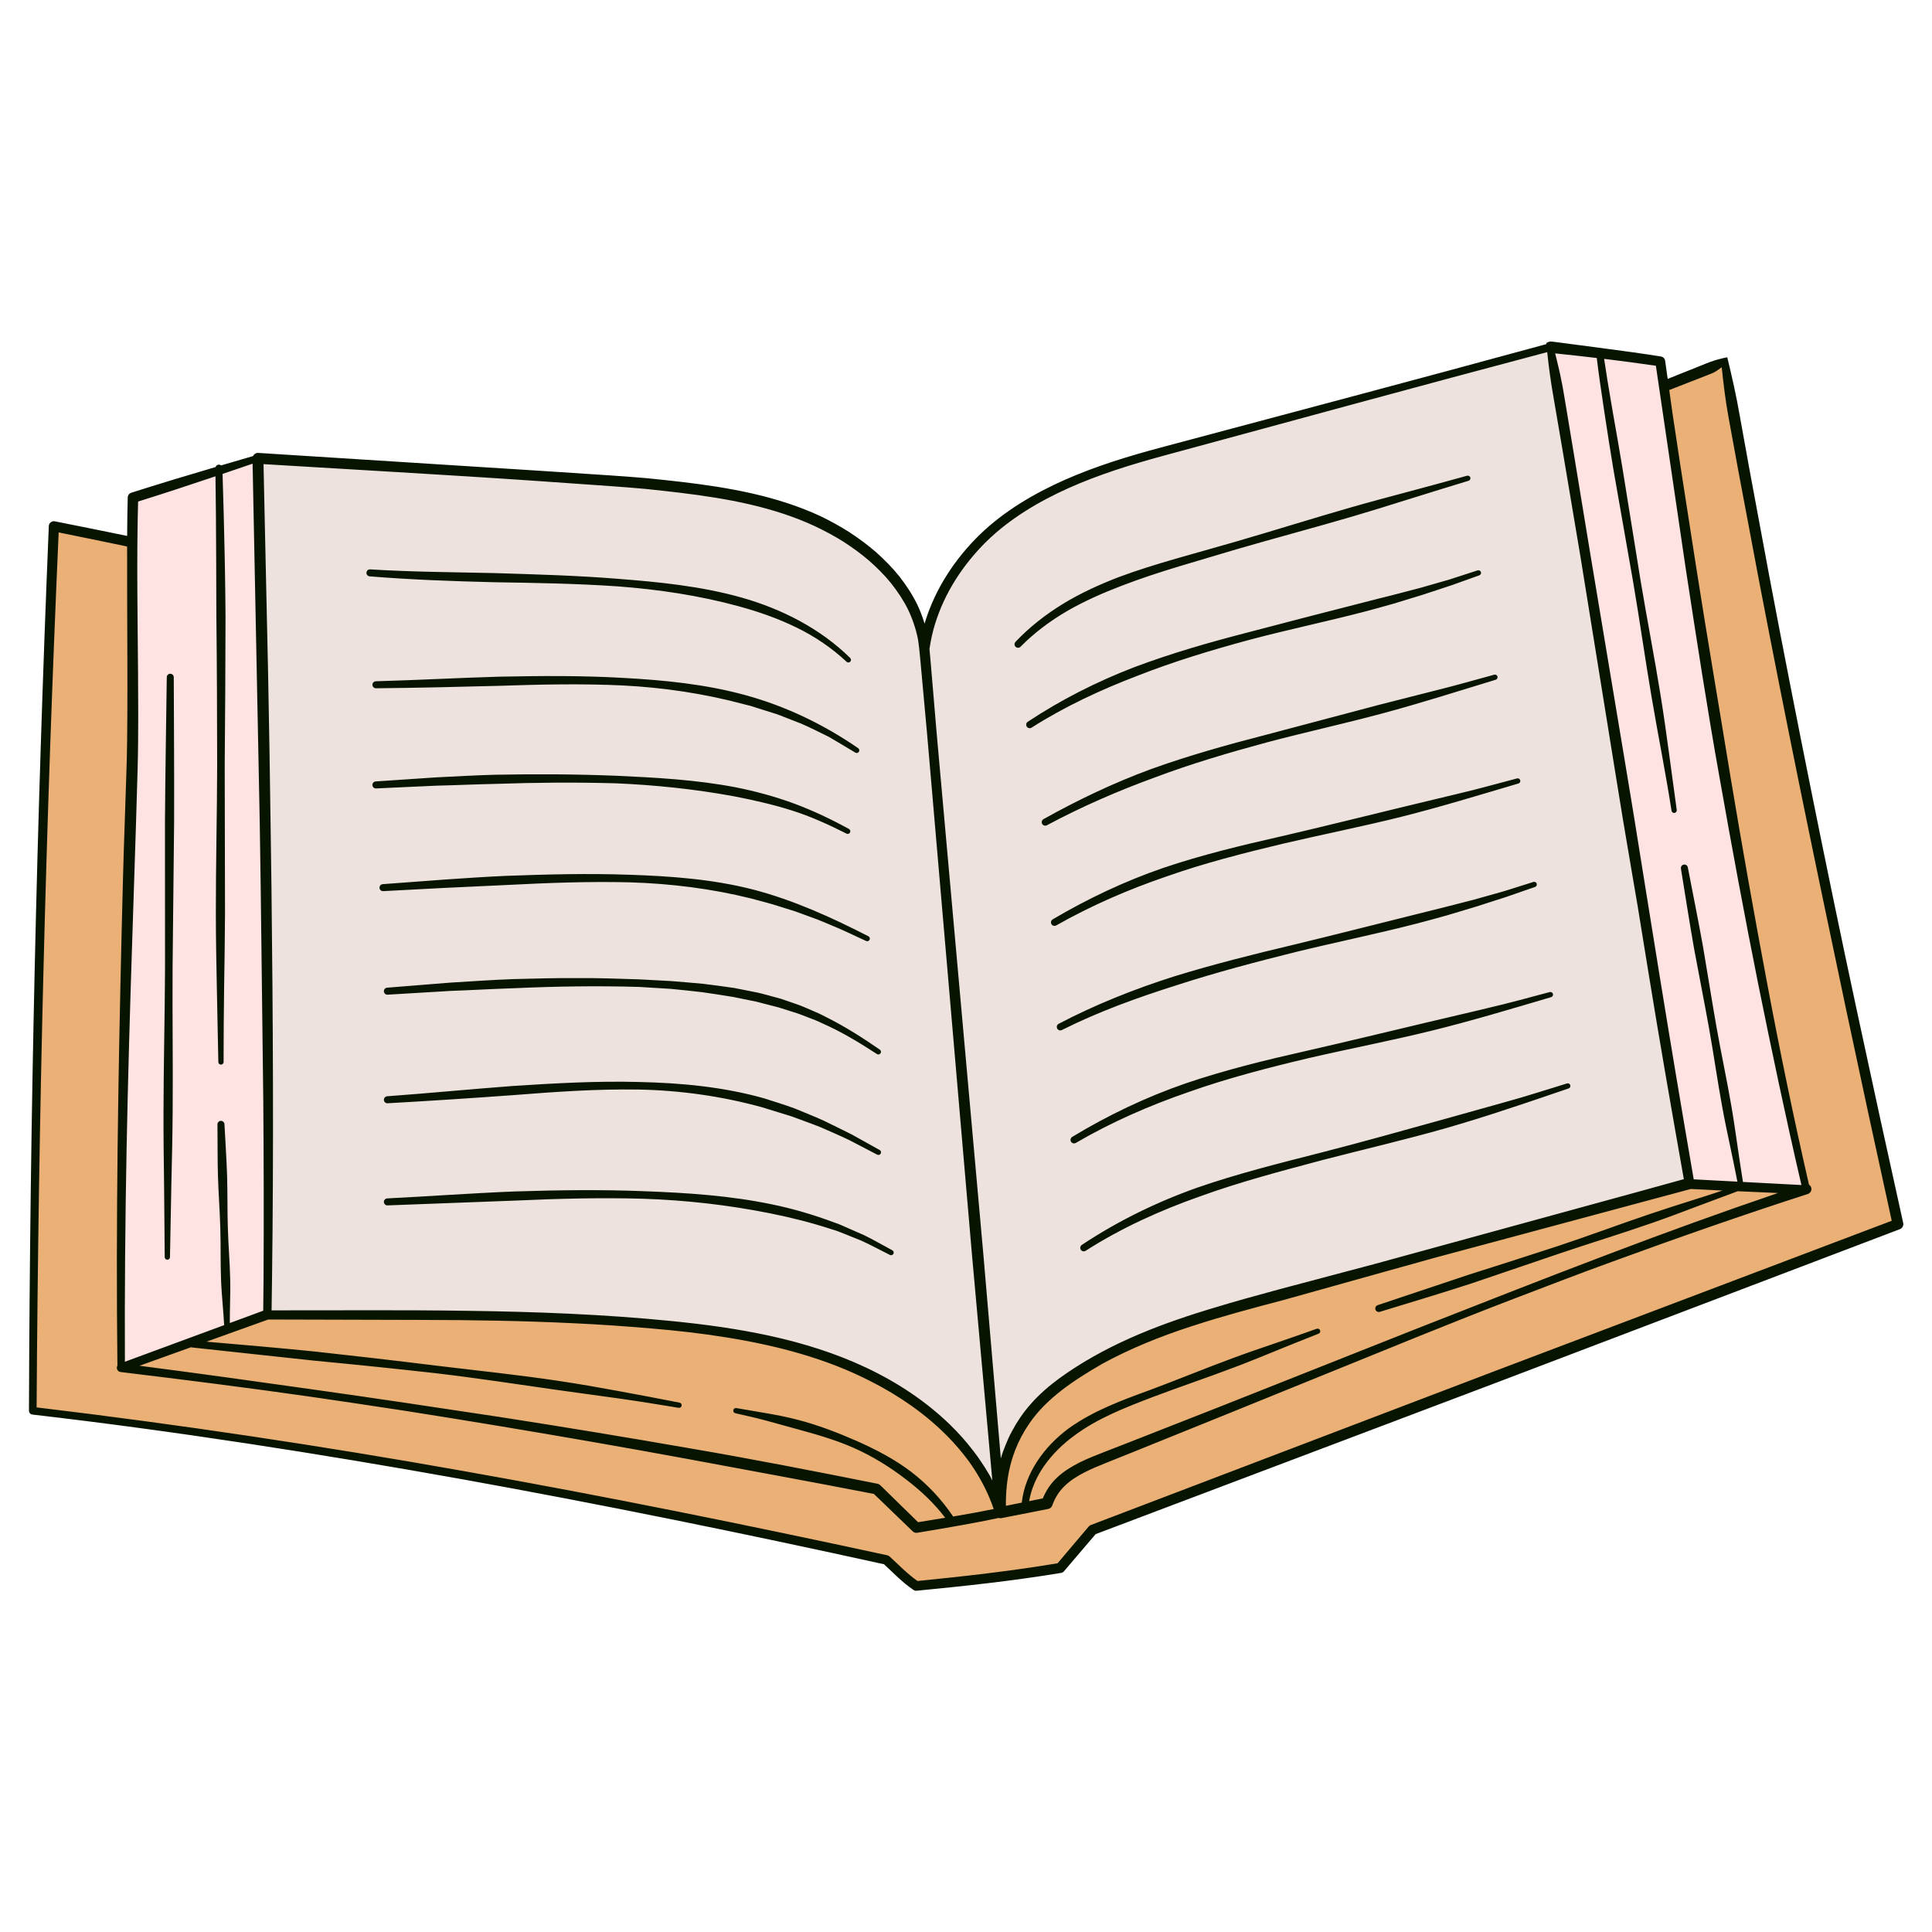 <svg xmlns="http://www.w3.org/2000/svg" xmlns:xlink="http://www.w3.org/1999/xlink" width="1080" viewBox="0 0 810 810" height="1080" preserveAspectRatio="xMidYMid meet"><defs><clipPath id="4b1799aba3"><path d="M 12.141 143 L 798 143 L 798 667 L 12.141 667 Z M 12.141 143 " clip-rule="nonzero"></path></clipPath></defs><path fill="#eab075" d="M 795.73 513.234 C 682.945 556.441 458.082 641.383 458.082 641.383 C 458.082 641.383 449.316 652.023 444.492 657.375 C 424.434 660.727 404.355 662.934 384.113 664.918 C 379.555 661.895 375.629 657.688 371.586 653.996 C 252.91 628.102 134.371 605.664 13.738 591.465 C 14.332 467.816 17.281 344.18 22.582 220.645 C 33.547 222.832 44.492 225.078 55.434 227.344 C 55.266 257.738 56.125 298.574 55.355 322.871 C 52.711 406.367 50.062 489.891 50.801 573.426 C 157.227 586.617 262.262 603.496 367.469 624.266 C 373.195 630.023 378.457 634.73 384.184 640.488 C 384.184 640.488 407.797 636.773 419.398 634.184 C 419.398 634.184 432.969 631.754 438.93 630.301 C 442.562 619.605 452.684 615.223 463.199 611.094 C 560.707 572.828 657.688 531.102 757.234 498.492 C 733.402 395.895 712.824 267.754 697.562 161.957 C 705.957 158.648 714.422 155.32 722.996 151.879 C 744.395 273.258 769.148 392.883 795.73 513.234 Z M 795.73 513.234 " fill-opacity="1" fill-rule="nonzero"></path><path fill="#ffe3e2" d="M 757.234 498.492 L 708.629 496.094 C 690.992 396.484 673.004 281.602 655.695 178.902 C 653.797 167.625 651.902 156.488 650.02 145.543 C 650.02 145.543 680.859 149.082 696.062 151.516 C 696.555 154.969 697.055 158.449 697.562 161.957 C 712.824 267.754 733.402 395.895 757.234 498.492 Z M 108.145 192.164 C 108.145 192.164 74.059 203.023 55.738 208.656 C 55.562 214.145 55.473 220.48 55.434 227.344 C 55.266 257.738 56.125 298.574 55.355 322.871 C 52.711 406.367 50.062 489.891 50.801 573.426 L 112.09 551.117 C 113.594 453.82 111.242 340.414 109.109 238.773 C 108.777 222.918 108.449 207.34 108.145 192.164 Z M 108.145 192.164 " fill-opacity="1" fill-rule="nonzero"></path><path fill="#eab075" d="M 757.234 498.492 C 657.688 531.102 560.707 572.828 463.199 611.094 C 452.684 615.223 442.562 619.605 438.93 630.301 C 432.969 631.754 419.398 634.184 419.398 634.184 C 417.945 602.059 435.781 586.984 445.324 579.98 C 472.152 560.285 505.152 551.332 537.312 542.77 C 594.148 527.641 651.797 511.223 708.629 496.094 Z M 366.477 577.156 C 340.098 563.594 310.223 558.469 280.703 555.504 C 223.062 549.715 169.074 551.117 112.09 551.117 L 50.801 573.426 C 157.227 586.617 262.262 603.496 367.469 624.266 C 373.195 630.023 378.457 634.73 384.184 640.488 C 384.184 640.488 407.797 636.773 419.398 634.184 C 412.531 611.301 392.859 590.719 366.477 577.156 Z M 366.477 577.156 " fill-opacity="1" fill-rule="nonzero"></path><path fill="#ede2de" d="M 708.629 496.094 C 651.797 511.223 594.148 527.641 537.312 542.77 C 505.152 551.332 472.152 560.285 445.324 579.98 C 435.781 586.984 417.945 602.059 419.398 634.184 C 412.531 611.301 392.859 590.719 366.477 577.156 C 340.098 563.594 310.223 558.469 280.703 555.504 C 223.062 549.715 169.074 551.117 112.09 551.117 C 113.594 453.82 111.242 340.414 109.109 238.773 C 108.777 222.918 108.449 207.34 108.145 192.164 C 108.145 192.164 254.43 200.988 272.07 202.84 C 296.246 205.375 320.906 208.254 342.926 218.555 C 364.945 228.855 385.348 247.582 387.551 271.785 C 390.535 250.371 404.16 230.434 421.672 217.508 C 440.352 203.719 462.789 196.035 485.184 189.898 C 540.129 174.848 650.02 145.543 650.02 145.543 C 651.902 156.488 653.797 167.625 655.695 178.902 C 673.004 281.602 690.992 396.484 708.629 496.094 Z M 708.629 496.094 " fill-opacity="1" fill-rule="nonzero"></path><g clip-path="url(#4b1799aba3)"><path fill="#071500" d="M 797.93 512.75 C 791.273 482.766 784.715 452.758 778.289 422.727 C 771.836 392.699 765.629 362.617 759.562 332.512 C 753.5 302.406 747.594 272.266 741.887 242.094 L 733.469 196.805 L 729.375 174.137 C 727.965 165.961 726.066 157.617 724.164 149.781 C 721.953 150.238 719.457 150.832 717.129 151.695 L 715.449 152.34 L 711.453 153.945 L 700.781 158.211 L 699.184 158.852 L 698.113 151.223 C 697.988 150.352 697.305 149.613 696.391 149.469 C 688.699 148.23 681.023 147.199 673.34 146.184 L 661.82 144.664 L 656.059 143.902 L 653.18 143.527 L 651.738 143.344 L 651.016 143.25 L 650.656 143.203 C 650.016 143.062 648.793 143.383 648.277 143.895 C 648.289 144.02 648.305 144.148 648.316 144.273 C 594.523 158.977 540.602 173.211 486.727 187.613 C 473.133 191.242 459.555 195.391 446.547 201.117 C 433.594 206.875 421.086 214.172 410.719 224.199 C 400.473 234.215 392.289 246.543 387.965 260.367 C 387.848 260.73 387.75 261.102 387.641 261.465 C 386.816 258.754 385.816 256.098 384.609 253.539 C 382.527 249.289 379.934 245.332 377.039 241.637 C 374.105 237.965 370.793 234.641 367.312 231.527 C 363.793 228.457 360.027 225.699 356.137 223.141 C 352.211 220.645 348.133 218.398 343.945 216.379 C 325.551 207.855 305.539 204.391 285.891 202.062 C 280.957 201.492 276.051 200.949 271.102 200.477 C 266.109 200.02 261.203 199.695 256.258 199.344 L 226.66 197.395 L 108.281 189.887 C 108.219 189.883 108.145 189.883 108.082 189.883 C 107.188 189.906 106.438 190.453 106.086 191.215 C 101.625 192.508 97.152 193.812 92.668 195.129 C 92.41 194.926 92.094 194.793 91.742 194.797 C 91.102 194.809 90.578 195.23 90.387 195.805 C 78.59 199.277 66.762 202.848 55.094 206.562 L 55.059 206.574 C 54.203 206.848 53.574 207.637 53.547 208.59 C 53.398 213.961 53.34 219.324 53.312 224.688 C 43.215 222.617 33.109 220.566 23 218.566 C 22.895 218.547 22.773 218.527 22.668 218.523 C 21.496 218.477 20.512 219.387 20.461 220.555 C 15.371 344.125 12.562 467.789 12.141 591.457 C 12.137 592.262 12.734 592.957 13.551 593.055 C 73.684 600.031 133.523 609.395 193.113 620.062 C 252.523 630.742 311.668 642.852 370.629 655.816 C 374.504 659.391 378.262 663.414 383.004 666.594 C 383.371 666.84 383.824 666.965 384.297 666.918 L 384.309 666.918 C 404.516 664.973 424.746 662.781 444.84 659.453 L 444.895 659.445 C 445.332 659.371 445.75 659.152 446.059 658.785 L 459.352 643.191 L 627.754 579.539 L 796.535 515.336 C 797.559 514.945 798.172 513.852 797.93 512.75 Z M 456.441 640.004 L 456.426 640.023 L 443.395 655.414 C 423.961 658.668 404.34 660.875 384.68 662.84 C 380.547 659.984 376.914 656.172 372.922 652.535 C 372.676 652.309 372.359 652.137 372.008 652.062 C 312.793 639.246 253.398 627.195 193.727 616.637 C 134.535 606.113 75.051 597.203 15.348 590.055 C 16.121 467.73 19.176 345.422 24.598 223.219 C 34.168 225.152 43.73 227.125 53.289 229.117 C 53.273 237.508 53.328 245.891 53.32 254.27 C 53.359 269.477 53.469 284.676 53.387 299.855 C 53.344 307.445 53.281 315.035 53.031 322.59 L 52.273 345.379 C 51.727 360.57 51.359 375.77 50.992 390.973 C 49.551 451.477 48.516 512.016 49.227 572.555 C 49.113 572.754 49.027 572.969 48.996 573.211 C 48.875 574.203 49.586 575.105 50.578 575.227 C 77.105 578.441 103.621 581.781 130.074 585.562 C 143.301 587.484 156.516 589.453 169.723 591.473 C 182.922 593.539 196.109 595.691 209.293 597.871 C 235.652 602.254 261.977 606.836 288.254 611.672 C 314.301 616.559 340.383 621.266 366.395 626.34 L 382.652 642.008 L 382.703 642.059 C 383.172 642.504 383.832 642.73 384.52 642.621 C 390.422 641.656 396.305 640.66 402.191 639.605 C 407.688 638.617 413.172 637.594 418.672 636.398 C 419.035 636.516 419.418 636.574 419.816 636.496 L 439.496 632.625 C 440.23 632.48 440.875 631.965 441.145 631.211 L 441.195 631.07 C 442.297 628.027 443.988 625.242 446.383 622.984 C 448.719 620.676 451.645 618.871 454.719 617.277 C 457.824 615.707 461.109 614.359 464.457 613.027 L 474.527 608.996 L 514.75 592.738 L 595.125 560.121 C 608.531 554.715 621.961 549.375 635.461 544.219 L 655.711 536.488 C 662.461 533.906 669.238 531.406 676.027 528.934 C 703.168 519.016 730.438 509.457 757.922 500.59 C 758.762 500.316 759.395 499.547 759.445 498.609 C 759.488 497.793 759.062 497.082 758.418 496.664 C 751.984 468.551 746.145 440.293 740.828 411.941 C 735.379 383.098 730.266 354.191 725.441 325.234 C 720.723 296.262 715.75 267.328 711.219 238.32 L 704.453 194.805 L 701.172 173.031 L 699.84 163.527 L 702.473 162.5 L 713.188 158.32 L 715.863 157.273 L 717.203 156.746 C 717.594 156.594 717.871 156.477 718.191 156.328 C 719.422 155.77 720.484 154.941 721.832 153.977 C 722.621 161.262 723.418 168.039 724.699 174.984 L 728.852 197.652 L 737.379 242.949 C 743.16 273.129 749.137 303.273 755.277 333.379 C 761.414 363.488 767.738 393.559 774.074 423.621 C 780.305 453.047 786.664 482.441 793.117 511.816 L 626.055 575.078 L 457.324 639.379 C 456.996 639.504 456.684 639.715 456.441 640.004 Z M 57.625 225.574 C 57.676 220.473 57.758 215.367 57.895 210.273 C 68.793 206.871 79.551 203.328 90.34 199.691 C 90.508 210.617 90.582 221.547 90.621 232.48 C 90.625 233.238 90.629 234 90.633 234.762 C 90.633 235.523 90.637 236.285 90.641 237.047 C 90.664 244.199 90.684 251.355 90.715 258.512 C 90.945 279.25 91.02 300 91.047 320.746 C 91 341.496 90.469 362.246 90.496 383 C 90.504 393.379 90.695 403.758 90.91 414.137 L 91.539 445.27 C 91.555 445.863 92.043 446.348 92.645 446.348 C 93.25 446.348 93.746 445.855 93.742 445.246 C 93.777 434.871 93.789 424.5 93.961 414.125 C 94.121 403.754 94.301 393.383 94.336 383.008 L 94.215 320.758 C 94.387 300.008 94.535 279.25 94.551 258.492 C 94.508 251.609 94.41 244.727 94.289 237.844 C 94.273 237.074 94.258 236.309 94.246 235.543 C 94.23 234.777 94.215 234.008 94.203 233.242 C 93.977 221.727 93.668 210.207 93.309 198.691 C 97.492 197.277 101.688 195.848 105.902 194.406 L 106.73 235.945 L 106.777 238.266 L 106.824 240.59 L 108.902 345.133 L 109.297 371.66 L 110.379 461.379 C 110.574 486.164 110.637 510.949 110.496 535.73 C 110.457 540.328 110.418 544.926 110.359 549.523 L 96.355 554.691 C 96.363 552.203 96.371 549.719 96.441 547.23 C 96.52 543.609 96.598 539.988 96.512 536.375 C 96.359 529.141 95.719 521.926 95.523 514.695 C 95.293 507.465 95.414 500.223 95.211 492.992 C 94.973 485.766 94.48 478.543 94.109 471.316 C 94.07 470.535 93.418 469.918 92.629 469.922 C 91.816 469.93 91.164 470.594 91.172 471.406 C 91.238 478.641 91.176 485.879 91.375 493.109 C 91.602 500.34 92.156 507.559 92.359 514.789 C 92.598 522.016 92.391 529.262 92.672 536.488 C 92.801 540.102 93.098 543.711 93.391 547.32 C 93.633 550.07 93.801 552.816 93.977 555.566 L 52.363 570.918 C 52.242 541.363 52.504 511.805 53.062 482.25 C 53.641 451.863 54.535 421.484 55.539 391.102 L 57.012 345.527 L 57.688 322.734 C 57.906 315.098 57.949 307.48 57.953 299.867 C 57.973 276.562 57.441 253.258 57.582 230.016 C 57.586 229.273 57.598 228.535 57.602 227.793 C 57.609 227.055 57.617 226.316 57.625 225.574 Z M 167.199 197.973 C 186.93 199.156 206.656 200.367 226.375 201.73 L 255.938 203.805 C 260.852 204.172 265.809 204.523 270.656 204.988 C 275.543 205.477 280.461 206.035 285.344 206.617 C 304.824 208.988 324.32 212.492 341.906 220.73 C 345.926 222.633 349.84 224.746 353.605 227.102 C 357.332 229.516 360.938 232.113 364.297 235 C 367.613 237.922 370.762 241.035 373.531 244.453 C 376.266 247.895 378.707 251.555 380.66 255.465 C 382.547 259.398 383.953 263.535 384.824 267.793 C 385.039 269.066 385.207 270.395 385.359 271.734 C 385.652 274.293 385.875 276.926 386.113 279.543 C 386.164 280.078 386.211 280.621 386.262 281.152 L 386.914 288.309 L 388.348 304.008 L 388.562 306.328 L 388.742 308.312 L 388.77 308.648 L 398.113 417.016 L 407.473 525.715 L 415.277 612.238 L 416.039 620.684 C 415.645 619.938 415.273 619.18 414.855 618.449 C 413.648 616.324 412.328 614.273 410.949 612.266 C 410.719 611.934 410.492 611.602 410.258 611.273 C 410.074 611.012 409.898 610.742 409.711 610.484 C 409.215 609.789 408.691 609.113 408.176 608.43 C 405.203 604.539 401.953 600.863 398.473 597.469 C 388.207 587.457 376.105 579.516 363.234 573.434 C 350.348 567.34 336.688 563.105 322.855 560.074 C 309.012 557.039 294.973 555.176 280.938 553.793 C 252.867 551.016 224.676 549.953 196.52 549.574 C 168.949 549.141 141.395 549.414 113.863 549.367 C 113.867 549.25 113.867 549.129 113.867 549.012 C 113.934 545.012 113.984 541.012 114.039 537.012 C 114.773 481.867 114.453 426.723 113.809 371.594 C 113.707 363.805 113.59 356.016 113.484 348.223 C 113.176 326.098 112.844 303.969 112.391 281.848 L 111.508 241.617 L 111.457 239.285 L 111.406 236.957 L 110.48 194.59 Z M 389.758 271.621 C 390.293 268.184 390.992 264.879 392.02 261.621 C 396.02 248.559 403.758 236.715 413.523 227.074 C 423.344 217.457 435.449 210.27 448.094 204.594 C 460.797 198.93 474.16 194.773 487.684 191.098 C 541.336 176.566 594.945 161.867 648.676 147.629 C 648.676 147.637 648.68 147.641 648.68 147.648 C 648.973 150.359 649.277 153.098 649.648 155.863 C 650.176 159.879 650.859 164.035 651.531 167.816 L 653.207 177.621 L 653.582 179.809 L 653.953 181.988 L 655.273 189.711 L 662.633 233.516 L 676.789 321.234 L 680.352 343.16 L 684.062 365.066 L 686.617 380.016 L 691.309 408.902 C 695.949 437.43 700.91 465.906 705.957 494.371 L 687.199 499.551 L 575.93 530.039 L 536.695 540.449 C 527.133 543.039 517.551 545.664 508.035 548.586 C 507.785 548.66 507.535 548.727 507.285 548.805 C 506.691 548.984 506.098 549.172 505.5 549.355 C 483.934 555.996 462.473 564.5 443.902 578.043 C 439.598 581.219 435.457 584.805 431.895 588.93 C 428.957 592.293 426.414 596.008 424.312 599.961 C 423.852 600.828 423.387 601.691 422.973 602.582 C 422.973 602.586 422.969 602.586 422.969 602.586 C 422.547 603.492 422.16 604.406 421.793 605.332 C 420.957 607.336 420.195 609.367 419.598 611.453 L 412.223 525.285 L 402.48 416.617 L 392.746 307.949 L 392.699 307.402 L 392.5 305.059 L 392.305 302.727 L 390.449 280.77 C 390.18 277.852 389.98 274.977 389.684 272.035 C 389.707 271.895 389.73 271.762 389.758 271.621 Z M 652.629 148.227 L 655.512 148.535 L 661.277 149.156 C 664.004 149.445 666.73 149.773 669.453 150.098 C 670.238 156.695 671.211 163.191 672.18 169.707 C 672.289 170.445 672.402 171.188 672.512 171.93 C 672.535 172.086 672.559 172.242 672.582 172.398 C 672.668 172.984 672.762 173.57 672.852 174.156 C 673.961 181.578 675.141 188.98 676.355 196.383 L 684.738 244.195 C 687.449 260.145 689.715 276.164 692.414 292.113 C 695.113 308.059 698.32 323.926 700.797 339.898 C 700.891 340.488 701.441 340.906 702.035 340.824 C 702.641 340.742 703.062 340.188 702.98 339.586 L 699.707 315.516 C 698.621 307.492 697.496 299.477 696.203 291.488 C 693.633 275.512 690.527 259.625 687.863 243.668 L 680.141 195.75 C 678.883 188.109 677.516 180.465 676.18 172.824 C 676.055 172.086 675.93 171.348 675.801 170.609 C 675.672 169.867 675.551 169.129 675.422 168.387 C 674.395 162.406 673.414 156.426 672.535 150.453 C 672.621 150.465 672.707 150.473 672.793 150.484 C 679.961 151.371 687.129 152.289 694.238 153.348 L 695.277 160.414 L 695.617 162.723 L 695.957 165.047 L 706.84 239 C 711.312 268.035 715.73 297.086 720.93 326.008 C 726.035 354.945 731.379 383.84 737.156 412.656 C 742.801 440.559 748.66 468.426 755.105 496.164 C 755.156 496.387 755.207 496.609 755.258 496.828 L 730.746 495.535 C 730.707 495.301 730.672 495.07 730.637 494.84 C 729.879 489.973 729.102 485.113 728.422 480.234 C 727.617 474.648 726.812 469.062 725.848 463.508 C 723.934 452.395 721.543 441.363 719.59 430.258 C 717.641 419.148 715.895 408.004 713.996 396.887 C 712.004 385.785 709.754 374.734 707.629 363.656 C 707.48 362.879 706.734 362.355 705.949 362.484 C 705.148 362.613 704.605 363.371 704.738 364.172 L 704.738 364.18 C 706.562 375.312 708.266 386.465 710.223 397.57 C 712.273 408.66 714.473 419.723 716.477 430.82 C 718.473 441.922 720.031 453.102 722.07 464.191 C 723.078 469.742 724.246 475.258 725.418 480.777 C 726.422 485.414 727.34 490.062 728.27 494.711 C 728.316 494.945 728.363 495.176 728.41 495.41 L 710.719 494.477 L 710.098 494.441 C 710.062 494.223 710.023 494.004 709.988 493.785 C 705.055 465.273 700.289 436.738 695.656 408.176 L 689.742 371.512 L 688.586 364.32 C 686.27 349.695 683.906 335.074 681.449 320.473 L 666.84 232.824 L 659.629 188.98 L 658.168 180.195 L 657.805 177.996 L 657.441 175.805 L 655.984 167.062 C 655.418 163.543 654.852 160.402 654.133 157.117 C 653.648 154.891 653.102 152.633 652.543 150.352 C 652.363 149.625 652.188 148.898 652.004 148.164 L 652.168 148.18 Z M 437.211 628.211 L 431.465 629.363 C 432.391 624.055 434.656 619.016 437.762 614.578 C 441.199 609.691 445.543 605.434 450.395 601.898 C 460.098 594.637 471.703 590.156 483.254 585.727 C 494.867 581.352 506.641 577.395 518.242 572.98 C 524.047 570.781 529.793 568.43 535.539 566.078 C 541.277 563.707 547.059 561.453 552.824 559.152 C 553.371 558.934 553.652 558.324 553.457 557.766 C 553.254 557.191 552.625 556.887 552.051 557.09 C 546.191 559.141 540.355 561.242 534.469 563.223 C 528.59 565.227 522.715 567.227 516.895 569.387 C 505.246 573.676 493.773 578.43 482.141 582.762 C 470.527 587.016 458.559 591.336 448.129 598.805 C 442.984 602.609 438.395 607.23 434.875 612.633 C 431.477 617.809 429.074 623.758 428.375 629.984 L 421.719 631.32 C 421.676 625.66 422.191 620.016 423.543 614.57 C 423.855 613.27 424.23 611.988 424.645 610.719 C 424.906 609.914 425.188 609.113 425.488 608.324 C 425.543 608.184 425.59 608.039 425.645 607.898 C 427.16 604.012 429.133 600.312 431.5 596.875 C 438.855 586.066 450.398 578.609 461.906 571.906 C 473.648 565.465 486.156 560.426 498.953 556.234 C 499.383 556.094 499.816 555.969 500.246 555.828 C 512.625 551.777 525.262 548.43 537.934 545.09 L 577.031 534.156 L 580.684 533.137 L 602.066 527.18 L 623.504 521.43 L 688.465 503.969 L 708.883 498.484 C 713.305 498.727 717.727 498.938 722.148 499.141 C 718.266 500.422 714.383 501.695 710.48 502.918 C 704.117 504.934 697.754 506.934 691.441 509.082 C 678.805 513.355 666.309 518.043 653.648 522.254 C 640.969 526.398 628.27 530.48 615.551 534.5 L 577.594 547.191 C 576.844 547.445 576.418 548.254 576.652 549.016 C 576.887 549.793 577.711 550.23 578.484 549.992 C 591.25 546.094 604.043 542.27 616.738 538.145 L 654.656 525.258 C 667.305 520.996 680.082 517.113 692.688 512.711 C 698.992 510.523 705.238 508.164 711.48 505.797 L 728.531 499.426 C 729.957 499.488 731.387 499.551 732.816 499.613 L 745.426 500.176 C 721.73 508.25 698.191 516.766 674.805 525.66 C 661.285 530.805 647.77 535.961 634.305 541.238 L 593.91 557.07 L 513.27 589.043 L 472.906 604.891 L 462.805 608.82 C 459.426 610.125 456 611.484 452.633 613.141 C 449.293 614.84 445.953 616.82 443.098 619.57 C 440.543 621.926 438.543 624.953 437.211 628.211 Z M 399.586 635.793 C 394.832 628.691 388.895 622.359 382.121 617.152 C 375.062 611.773 367.18 607.684 359.156 604.121 C 351.121 600.598 342.891 597.449 334.414 595.246 C 330.18 594.133 325.883 593.301 321.586 592.547 L 308.711 590.34 C 308.141 590.242 307.582 590.609 307.449 591.184 C 307.316 591.773 307.688 592.363 308.285 592.5 L 308.293 592.5 C 312.523 593.457 316.754 594.395 320.934 595.523 L 333.418 598.953 C 341.711 601.238 350.027 603.527 357.879 607.02 C 365.73 610.473 373.047 615.027 379.785 620.199 C 385.926 624.867 391.617 630.18 396.285 636.332 C 392.496 636.961 388.703 637.59 384.914 638.184 L 369.059 622.688 L 369.039 622.668 C 368.738 622.375 368.348 622.16 367.902 622.07 C 341.676 616.84 315.426 611.688 289.059 607.188 C 262.707 602.602 236.32 598.234 209.891 594.137 L 170.223 588.18 C 156.996 586.215 143.762 584.305 130.52 582.441 C 106.523 579.051 82.516 575.699 58.477 572.598 L 80.121 564.824 C 80.227 564.859 80.324 564.91 80.441 564.926 L 131.586 570.445 C 148.652 572.078 165.707 573.809 182.738 575.73 C 199.762 577.727 216.699 580.348 233.66 582.746 L 259.113 586.27 C 267.602 587.453 276.055 588.832 284.512 590.23 C 285.098 590.328 285.668 589.941 285.781 589.355 C 285.895 588.758 285.504 588.18 284.906 588.062 L 272.266 585.625 L 259.605 583.262 L 246.93 580.988 C 242.699 580.254 238.453 579.617 234.211 578.949 C 217.227 576.41 200.148 574.629 183.113 572.582 C 166.082 570.461 149.035 568.508 131.98 566.633 C 116.852 565.094 101.703 563.828 86.562 562.508 L 112.453 553.211 L 176.52 553.383 C 197.977 553.414 219.422 553.738 240.824 554.793 C 251.527 555.281 262.211 556.035 272.883 556.949 C 283.559 557.832 294.195 559.02 304.727 560.742 C 325.75 564.129 346.578 569.555 365.379 579.289 C 377.031 585.223 387.922 592.758 397.109 602.027 C 400.348 605.301 403.352 608.801 406.078 612.496 C 406.699 613.34 407.27 614.215 407.859 615.074 C 411.523 620.566 414.512 626.461 416.621 632.672 C 411.609 633.699 406.543 634.613 401.469 635.488 C 400.844 635.594 400.211 635.688 399.586 635.793 Z M 68.547 466.27 C 68.582 446.008 69.109 425.75 69.188 405.488 L 69.16 344.703 C 69.281 324.441 69.664 304.18 69.918 283.922 C 69.926 283.109 70.594 282.461 71.402 282.469 C 72.207 282.48 72.852 283.137 72.855 283.938 C 72.906 304.199 73.082 324.461 72.996 344.723 L 72.359 405.504 C 72.23 425.766 72.555 446.027 72.387 466.289 C 72.316 476.418 72.078 486.551 71.84 496.68 L 71.262 527.07 C 71.25 527.676 70.75 528.16 70.141 528.148 C 69.543 528.137 69.066 527.652 69.059 527.059 L 68.789 496.664 C 68.652 486.531 68.516 476.402 68.547 466.27 Z M 425.785 271.16 C 425.215 270.602 425.203 269.688 425.746 269.109 C 431.656 262.848 438.512 257.535 445.832 253.066 C 453.168 248.609 460.992 245.059 468.941 241.988 C 476.926 238.992 485.059 236.535 493.191 234.172 L 517.582 227.234 C 533.816 222.551 549.93 217.434 566.176 212.789 C 574.297 210.457 582.465 208.281 590.629 206.105 C 592.254 205.68 593.871 205.23 595.492 204.797 C 599.012 203.848 602.535 202.898 606.051 201.934 C 609.062 201.105 612.078 200.273 615.094 199.449 C 615.336 199.387 615.574 199.422 615.789 199.508 C 616.098 199.633 616.352 199.879 616.445 200.223 C 616.602 200.797 616.27 201.391 615.707 201.566 C 612.02 202.699 608.328 203.82 604.641 204.949 C 600.273 206.285 595.906 207.633 591.551 209.012 C 591.527 209.02 591.504 209.027 591.48 209.035 C 587.102 210.41 582.719 211.781 578.332 213.133 C 574.645 214.266 570.949 215.391 567.246 216.477 C 551.035 221.246 534.688 225.547 518.465 230.277 C 502.297 235.184 485.926 239.535 470.305 245.57 C 462.484 248.547 454.828 251.926 447.605 256.059 C 440.418 260.238 433.699 265.223 427.875 271.137 L 427.863 271.145 C 427.293 271.723 426.363 271.73 425.785 271.16 Z M 607.637 242.977 L 619.457 239.141 L 619.492 239.129 C 620.07 238.941 620.691 239.262 620.879 239.84 C 621.062 240.406 620.762 241.016 620.203 241.215 L 608.426 245.422 L 596.555 249.332 L 584.602 252.992 C 580.605 254.164 576.578 255.219 572.559 256.316 C 556.457 260.539 540.176 263.914 524.141 268.168 C 508.129 272.492 492.246 277.277 476.871 283.324 C 461.457 289.219 446.426 296.203 432.492 305.07 C 431.809 305.508 430.902 305.305 430.465 304.621 C 430.035 303.945 430.227 303.051 430.891 302.609 C 444.848 293.359 459.887 285.754 475.492 279.746 C 491.152 273.855 507.211 269.254 523.328 265.102 C 539.434 260.883 555.52 256.68 571.602 252.602 C 575.617 251.574 579.629 250.523 583.66 249.547 L 595.691 246.41 Z M 602.5 289.32 C 610.531 287.34 618.477 285.047 626.457 282.871 L 626.477 282.867 C 627.066 282.707 627.672 283.055 627.832 283.641 C 627.988 284.215 627.656 284.812 627.09 284.984 C 611.242 289.812 595.441 294.852 579.434 299.145 C 563.426 303.438 547.242 306.98 531.258 311.215 C 515.301 315.527 499.453 320.191 484.043 325.996 C 468.582 331.633 453.457 338.219 438.91 345.996 C 438.195 346.379 437.305 346.109 436.922 345.395 C 436.543 344.688 436.809 343.809 437.504 343.418 C 452.008 335.316 467.09 328.137 482.719 322.398 C 498.387 316.762 514.402 312.285 530.449 308.152 L 578.457 295.43 Z M 611.367 332.754 C 619.633 330.836 627.789 328.508 636 326.367 L 636.023 326.363 C 636.613 326.207 637.215 326.562 637.367 327.148 C 637.52 327.727 637.18 328.316 636.613 328.484 C 620.312 333.289 604.047 338.293 587.547 342.438 C 571.047 346.559 554.367 349.863 537.848 353.73 C 521.352 357.68 504.914 361.848 489.008 367.48 C 473.047 372.926 457.531 379.66 442.816 387.992 C 442.113 388.391 441.215 388.145 440.816 387.438 C 440.418 386.742 440.66 385.855 441.348 385.449 C 456.039 376.777 471.586 369.41 487.758 363.855 C 503.961 358.379 520.559 354.406 537.125 350.645 C 553.688 346.82 570.148 342.691 586.633 338.707 Z M 630.504 373.664 L 642.863 369.77 L 642.898 369.762 C 643.477 369.578 644.098 369.898 644.277 370.48 C 644.457 371.047 644.148 371.656 643.59 371.852 L 631.277 376.117 L 618.875 380.102 L 606.395 383.84 C 602.227 385.043 598.023 386.121 593.832 387.25 C 577.023 391.574 560.031 395.023 543.219 399.137 C 526.426 403.32 509.699 407.734 493.285 413.062 C 476.848 418.254 460.594 424.121 445.195 431.844 C 444.473 432.211 443.586 431.922 443.219 431.199 C 442.859 430.484 443.145 429.609 443.848 429.234 C 459.297 421.141 475.555 414.68 492.125 409.406 C 508.75 404.27 525.602 400.059 542.469 396.055 C 559.324 391.984 576.109 387.711 592.887 383.527 L 605.469 380.391 L 618.027 377.172 Z M 624.371 422.48 C 632.875 420.52 641.273 418.148 649.715 415.934 L 649.738 415.93 C 650.324 415.773 650.926 416.125 651.082 416.715 C 651.234 417.293 650.895 417.883 650.328 418.051 C 633.562 423.008 616.797 428.062 599.805 432.23 C 582.812 436.406 565.633 439.688 548.633 443.625 C 531.66 447.656 514.77 452 498.41 457.809 C 482.004 463.449 466.055 470.422 451.035 479.18 C 450.332 479.586 449.434 479.352 449.023 478.648 C 448.621 477.957 448.852 477.07 449.531 476.652 C 464.547 467.543 480.535 459.938 497.152 454.188 C 513.809 448.535 530.867 444.383 547.918 440.539 C 564.965 436.641 581.938 432.535 598.906 428.5 C 607.383 426.445 615.902 424.566 624.371 422.48 Z M 631.281 461.996 C 639.91 459.652 648.395 456.84 656.953 454.242 L 656.98 454.234 C 657.562 454.059 658.18 454.387 658.355 454.969 C 658.527 455.539 658.211 456.141 657.652 456.332 C 649.16 459.184 640.707 462.16 632.176 464.91 C 623.676 467.762 615.113 470.406 606.504 472.906 C 589.262 477.824 571.797 481.867 554.477 486.352 C 537.199 490.957 519.895 495.504 503.168 501.562 C 486.41 507.473 470.148 514.809 455.16 524.398 C 454.477 524.836 453.57 524.641 453.129 523.961 C 452.695 523.285 452.887 522.387 453.551 521.941 C 468.562 511.965 484.914 503.969 501.887 497.949 C 518.918 492.047 536.34 487.703 553.684 483.281 C 571.031 478.844 588.242 473.988 605.461 469.215 Z M 362.152 517.793 C 366.219 519.758 370.125 522.066 374.109 524.188 C 374.645 524.473 374.848 525.137 374.562 525.672 C 374.281 526.199 373.637 526.402 373.105 526.141 L 372.988 526.082 C 369.004 524.109 365.121 521.949 361.074 520.129 L 354.895 517.645 C 352.828 516.84 350.793 515.949 348.645 515.363 C 340.199 512.613 331.586 510.426 322.871 508.695 C 305.453 505.199 287.672 503.188 269.82 502.582 C 251.961 502.062 234.074 502.535 216.195 503.344 L 162.469 505.367 C 161.66 505.398 160.977 504.766 160.945 503.953 C 160.918 503.148 161.547 502.473 162.352 502.434 C 180.234 501.543 198.113 500.223 216.047 499.516 C 233.984 498.949 251.961 498.695 269.93 499.414 C 287.879 500.074 305.934 501.246 323.645 504.938 C 332.5 506.738 341.195 509.336 349.668 512.496 C 351.824 513.176 353.867 514.168 355.941 515.074 Z M 369.238 483.656 C 368.945 484.176 368.293 484.371 367.77 484.098 L 367.711 484.066 L 356.07 477.996 C 352.133 476.09 348.094 474.41 344.109 472.625 C 340.066 470.988 335.93 469.586 331.859 468.039 L 319.379 464.195 C 302.598 459.586 285.215 457.125 267.719 456.797 C 250.219 456.523 232.695 457.75 215.18 459.137 C 197.652 460.41 180.082 461.57 162.504 462.547 C 161.691 462.594 161 461.973 160.953 461.164 C 160.91 460.363 161.52 459.676 162.316 459.617 C 179.848 458.336 197.344 456.625 214.902 455.312 C 232.465 454.172 250.102 453.156 267.789 453.629 C 285.438 454.008 303.266 455.652 320.41 460.496 C 324.645 461.848 328.891 463.168 333.062 464.676 C 337.156 466.391 341.293 468 345.328 469.832 C 349.293 471.809 353.301 473.688 357.234 475.703 L 368.812 482.156 C 369.344 482.453 369.535 483.125 369.238 483.656 Z M 346.094 426.285 C 354.09 430.262 361.621 435.039 368.875 440.074 C 369.375 440.422 369.504 441.109 369.156 441.609 C 368.816 442.098 368.148 442.227 367.648 441.906 C 360.273 437.109 352.773 432.547 344.785 429.043 C 343.793 428.598 342.816 428.109 341.805 427.707 L 338.758 426.535 C 336.719 425.773 334.719 424.914 332.621 424.324 L 326.402 422.352 L 320.07 420.73 C 319.016 420.461 317.973 420.148 316.906 419.914 L 313.699 419.262 L 307.281 417.957 C 302.965 417.277 298.645 416.555 294.309 415.965 C 289.945 415.512 285.594 414.969 281.223 414.586 L 268.07 413.777 C 250.496 413.254 232.891 413.527 215.305 414.324 C 206.508 414.594 197.715 415.133 188.91 415.445 L 162.523 417.023 L 162.5 417.023 C 161.691 417.074 160.992 416.457 160.945 415.648 C 160.898 414.848 161.5 414.16 162.293 414.094 L 188.699 411.977 C 197.516 411.441 206.328 410.809 215.16 410.496 C 223.996 410.285 232.828 409.988 241.676 410.082 C 250.516 409.977 259.363 410.328 268.203 410.609 L 281.469 411.324 C 285.887 411.652 290.301 412.082 294.723 412.461 C 299.129 412.969 303.531 413.609 307.934 414.23 L 314.488 415.531 L 317.762 416.184 C 318.852 416.422 319.926 416.738 321.008 417.008 L 327.469 418.762 C 329.59 419.465 331.699 420.207 333.805 420.957 C 335.934 421.641 337.965 422.59 340.02 423.465 L 343.094 424.793 C 344.113 425.25 345.094 425.793 346.094 426.285 Z M 315.852 372.969 C 332.77 377.387 348.695 384.656 364.082 392.535 C 364.625 392.812 364.84 393.477 364.562 394.02 C 364.293 394.543 363.656 394.762 363.125 394.52 L 363.094 394.504 C 359.18 392.711 355.309 390.82 351.367 389.109 C 347.398 387.469 343.48 385.684 339.418 384.297 L 333.379 382.094 L 327.25 380.172 C 323.191 378.809 319.023 377.84 314.906 376.691 C 298.324 372.559 281.223 370.445 264.031 369.922 C 246.836 369.496 229.598 370.152 212.379 371.039 C 195.148 371.785 177.902 372.668 160.664 373.613 C 159.855 373.664 159.156 373.047 159.109 372.238 C 159.059 371.438 159.672 370.746 160.469 370.684 C 177.699 369.434 194.922 367.992 212.203 367.207 C 229.484 366.566 246.801 366.129 264.133 366.754 C 281.43 367.332 298.914 368.613 315.852 372.969 Z M 182.793 329.402 L 157.695 330.551 L 157.668 330.555 C 156.859 330.59 156.172 329.965 156.133 329.152 C 156.098 328.355 156.711 327.676 157.504 327.621 L 182.629 325.93 C 191.012 325.512 199.395 325.023 207.793 324.812 C 224.59 324.473 241.402 324.57 258.203 325.234 C 274.988 325.996 291.863 326.898 308.496 330.09 C 316.793 331.75 324.992 333.977 332.949 336.898 C 340.895 339.855 348.559 343.504 355.93 347.551 C 356.465 347.84 356.66 348.512 356.371 349.047 C 356.086 349.57 355.43 349.766 354.902 349.5 C 347.457 345.715 339.867 342.285 331.945 339.777 C 324.031 337.266 315.93 335.449 307.777 333.859 C 291.434 330.855 274.781 329.109 258.078 328.402 C 241.363 327.938 224.625 328.062 207.898 328.645 C 199.531 328.809 191.164 329.211 182.793 329.402 Z M 312.738 291.5 C 329.566 296.125 345.508 303.812 359.801 313.688 C 360.301 314.035 360.426 314.723 360.078 315.223 C 359.746 315.699 359.105 315.836 358.613 315.543 L 358.562 315.512 C 354.879 313.324 351.23 311.082 347.527 308.945 C 343.676 307.082 339.879 305.102 335.961 303.41 L 329.992 301.082 C 327.992 300.332 326.047 299.449 323.98 298.887 L 317.875 296.965 L 314.828 295.988 L 311.723 295.203 C 295.238 290.781 278.195 288.254 261.031 287.375 C 243.863 286.574 226.637 286.945 209.406 287.531 C 192.172 287.988 174.902 288.395 157.625 288.559 C 156.812 288.566 156.148 287.918 156.141 287.105 C 156.133 286.305 156.773 285.645 157.574 285.625 C 174.805 285.156 192.031 284.191 209.301 283.699 C 226.574 283.359 243.895 283.207 261.199 284.211 C 278.48 285.145 295.895 286.852 312.738 291.5 Z M 153.641 240.062 C 153.707 239.262 154.402 238.664 155.203 238.715 C 172.457 239.797 189.773 239.879 207.105 240.266 C 224.434 240.797 241.801 241.277 259.145 242.676 C 276.457 244.023 293.914 245.754 310.832 250.508 C 327.668 255.254 343.891 263.492 356.453 275.863 C 356.887 276.289 356.891 276.988 356.461 277.422 C 356.043 277.848 355.359 277.859 354.926 277.453 L 354.91 277.438 C 348.672 271.594 341.52 266.77 333.836 263.039 C 326.16 259.289 318.055 256.473 309.797 254.207 C 293.266 249.688 276.129 247.121 258.906 245.832 C 241.664 244.641 224.348 244.383 207.02 244.098 C 189.688 243.676 172.324 243.039 154.988 241.645 C 154.18 241.578 153.578 240.871 153.641 240.062 Z M 153.641 240.062 " fill-opacity="1" fill-rule="nonzero"></path></g></svg>